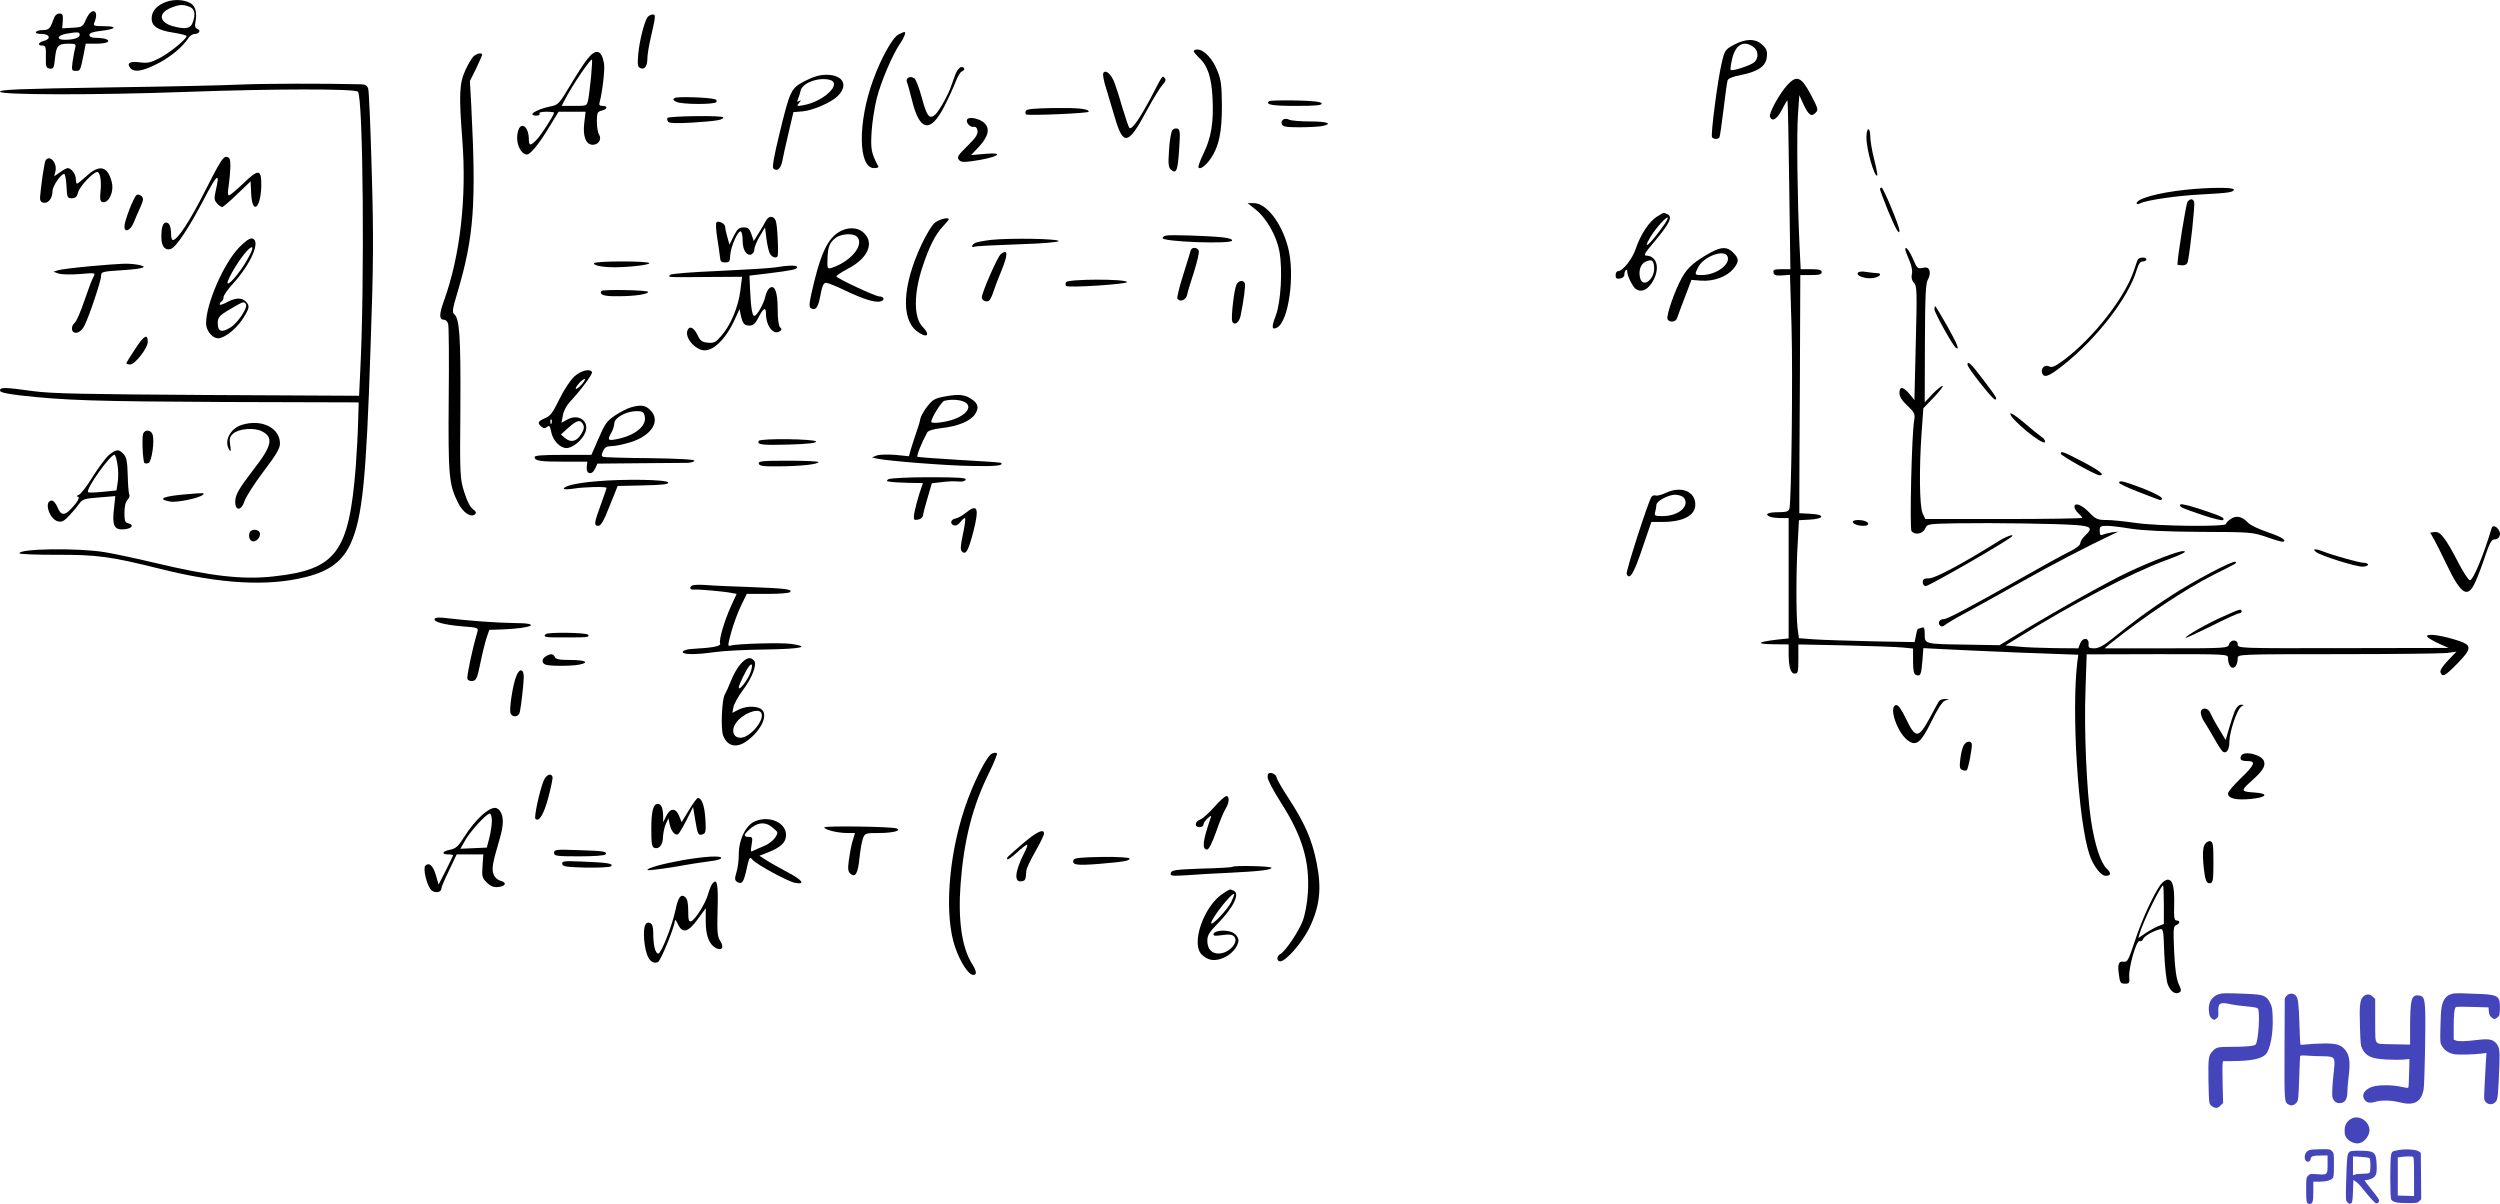 <svg xmlns="http://www.w3.org/2000/svg" version="1.0" width="1285.901pt" height="619.248pt" viewBox="0 0 1285.901 619.248" preserveAspectRatio="xMidYMid meet">
<g transform="translate(0,515.469) scale(0.1,-0.1)" fill="#000000" stroke="none">
<path d="M855 5145 c-48 -17 -75 -48 -75 -85 0 -40 31 -61 110 -73 38 -6 70 -14 70 -18 0 -15 -92 -90 -141 -114 -44 -23 -61 -26 -100 -21 -51 7 -69 -4 -49 -29 20 -24 62 -17 136 20 68 34 130 85 161 131 8 13 24 24 34 24 24 0 34 19 14 26 -12 5 -14 14 -9 40 8 44 -1 76 -24 91 -33 20 -85 23 -127 8z m119 -25 c28 -10 34 -39 16 -84 -11 -29 -38 -33 -101 -16 -71 20 -76 67 -11 94 44 18 62 19 96 6z"/>
<path d="M444 5058 c-19 -42 -20 -43 -71 -46 l-53 -3 3 38 c2 32 -1 38 -18 38 -13 0 -23 -10 -30 -30 -16 -47 -24 -55 -55 -55 -16 0 -32 -4 -35 -10 -4 -6 8 -10 29 -10 43 0 50 -26 11 -36 -29 -7 -34 -24 -6 -24 16 0 18 -8 17 -57 -1 -52 1 -58 20 -61 19 -3 22 3 27 54 7 64 16 74 71 74 36 0 38 -2 32 -25 -4 -14 -9 -45 -13 -70 -5 -41 -4 -45 16 -45 24 0 24 0 41 83 l11 57 54 0 c54 0 79 12 49 24 -9 3 -31 6 -50 6 -23 0 -34 5 -34 15 0 10 17 16 60 21 78 9 87 24 15 24 -51 0 -56 2 -50 18 28 64 -12 84 -41 20z m-34 -82 c0 -16 -30 -26 -78 -26 -44 0 -38 23 9 31 57 10 69 10 69 -5z"/>
<path d="M3332 5068 c-17 -21 -42 -119 -49 -190 -5 -59 -3 -68 12 -74 21 -9 35 11 35 51 0 17 7 62 16 100 27 119 28 125 11 125 -8 0 -19 -6 -25 -12z"/>
<path d="M4621 4977 c-30 -15 -90 -123 -130 -234 -80 -219 -77 -453 5 -453 14 0 24 3 22 8 -37 70 -40 89 -35 177 3 50 15 128 27 175 21 84 81 224 118 278 22 32 34 62 24 62 -4 0 -18 -6 -31 -13z"/>
<path d="M8918 4924 c-44 -24 -47 -28 -62 -92 -20 -82 -58 -371 -50 -383 7 -11 31 -12 38 -1 3 5 12 69 21 143 9 74 18 141 21 150 3 10 27 20 69 28 90 18 129 46 133 94 3 30 -2 42 -24 62 -35 32 -84 32 -146 -1z m100 -10 c26 -18 29 -56 7 -78 -17 -17 -115 -49 -123 -41 -3 3 1 29 8 59 17 71 59 95 108 60z"/>
<path d="M6140 4892 c0 -5 12 -19 26 -33 46 -41 66 -102 71 -213 6 -122 -7 -200 -48 -284 -17 -35 -28 -66 -24 -70 10 -10 38 12 63 48 42 62 57 134 57 270 -1 106 -4 134 -24 182 -23 60 -69 108 -102 108 -10 0 -19 -4 -19 -8z"/>
<path d="M3021 4851 c-17 -21 -57 -83 -89 -137 -55 -92 -61 -99 -98 -106 -77 -16 -127 -48 -73 -48 11 0 17 5 14 10 -4 6 10 10 34 10 23 0 41 -2 41 -5 0 -11 -65 -113 -88 -137 -34 -36 -42 -35 -42 5 0 18 -6 42 -14 52 -22 30 -46 3 -46 -51 0 -43 25 -84 50 -84 18 0 60 51 113 138 l50 82 70 0 69 0 -7 -60 c-8 -67 9 -110 44 -110 29 0 47 28 33 51 -7 10 -12 41 -12 69 0 45 3 50 25 56 30 7 33 24 4 24 -15 0 -19 5 -15 18 14 50 28 169 23 199 -12 72 -42 80 -86 24z m19 -93 c-5 -48 -11 -101 -15 -118 -7 -30 -7 -30 -71 -30 l-65 0 17 33 c36 70 132 212 139 205 2 -2 -1 -42 -5 -90z"/>
<path d="M2434 4863 c-9 -10 -28 -41 -41 -71 -30 -65 -33 -125 -15 -357 23 -298 -11 -596 -94 -826 -26 -72 -26 -99 0 -99 8 0 18 -9 21 -21 4 -11 5 -185 3 -387 -3 -396 1 -440 49 -535 25 -50 67 -77 87 -57 7 7 4 15 -12 26 -13 9 -30 42 -44 87 -22 70 -23 82 -20 437 2 364 -4 456 -32 479 -11 9 -8 29 16 108 86 290 98 453 72 965 l-7 126 32 64 c17 36 31 68 31 71 0 13 -29 7 -46 -10z"/>
<path d="M4916 4777 c-7 -19 -17 -45 -21 -58 -14 -45 -63 -134 -84 -153 -30 -28 -44 -10 -70 88 -13 47 -29 90 -37 97 -20 16 -48 3 -39 -19 4 -9 15 -49 25 -89 39 -164 95 -176 167 -36 22 43 48 100 58 126 10 27 24 51 32 54 18 7 17 23 -2 23 -8 0 -21 -15 -29 -33z"/>
<path d="M5675 4779 c-4 -6 2 -40 14 -77 11 -37 32 -106 46 -154 43 -145 68 -140 163 37 33 61 70 121 82 134 15 16 19 26 11 34 -13 13 -8 21 -70 -98 -61 -115 -100 -170 -112 -158 -4 4 -19 49 -34 98 -14 50 -33 109 -42 133 -17 45 -46 71 -58 51z"/>
<path d="M4142 4739 c-74 -38 -78 -47 -133 -273 -28 -115 -38 -171 -31 -178 18 -18 39 -1 46 39 4 21 18 86 32 144 l25 107 48 4 c53 5 145 45 178 77 59 56 31 111 -57 111 -33 0 -65 -9 -108 -31z m126 5 c66 -18 -29 -110 -133 -130 -38 -7 -39 -6 -25 11 12 15 12 17 1 10 -11 -6 -13 -4 -6 11 4 10 10 29 13 42 8 40 92 71 150 56z"/>
<path d="M9194 4718 c-40 -43 -97 -146 -90 -164 11 -28 36 -13 62 37 14 28 27 49 28 47 2 -1 6 -198 9 -435 l6 -433 -45 0 c-38 0 -45 -3 -42 -17 3 -14 12 -17 44 -15 l41 3 8 -271 c7 -257 -1 -895 -11 -932 -4 -14 -16 -18 -60 -18 -52 0 -71 -11 -38 -24 9 -3 33 -6 55 -6 l39 0 0 -309 0 -310 -57 -6 c-104 -12 -116 -23 -25 -24 l82 -1 0 -44 c0 -72 10 -106 31 -106 17 0 19 8 19 75 l0 75 243 -5 c133 -3 266 -8 295 -11 l52 -5 0 -65 c0 -49 4 -66 15 -71 23 -8 27 -1 33 72 l5 66 96 -5 c53 -3 232 -11 398 -18 l303 -11 -5 -36 c-31 -254 4 -817 62 -991 19 -58 59 -110 83 -110 29 0 31 13 5 38 -31 30 -61 124 -80 249 -22 150 -36 463 -28 670 l6 182 364 1 c353 0 363 0 363 -19 0 -29 11 -51 25 -51 14 0 25 22 25 51 0 18 14 19 514 19 282 0 535 3 562 6 l49 7 -44 -46 c-28 -30 -42 -51 -38 -61 10 -26 23 -19 87 46 80 83 78 96 -20 125 -82 24 -145 30 -135 12 4 -5 30 -21 58 -34 l52 -23 -542 -1 c-537 -1 -543 -1 -543 19 0 27 -37 27 -45 0 -6 -19 -15 -20 -323 -20 l-317 0 25 21 c180 144 392 285 541 360 115 57 115 57 107 64 -9 10 -219 -101 -332 -175 -114 -74 -184 -126 -297 -217 -48 -39 -75 -53 -97 -53 -27 0 -31 4 -29 22 3 33 -30 36 -43 4 l-10 -26 -122 1 c-68 1 -152 4 -188 8 l-65 6 75 46 c277 172 573 326 745 390 93 34 121 49 93 49 -26 0 -167 -54 -281 -108 -105 -49 -406 -218 -572 -321 l-90 -55 -170 3 c-217 3 -215 3 -215 53 0 33 -3 39 -16 34 -9 -3 -17 -6 -19 -6 -2 0 -7 -15 -10 -34 l-7 -34 -216 4 c-120 3 -254 7 -298 10 l-81 6 -7 51 c-8 68 -8 302 1 444 l6 112 55 3 c77 4 81 26 5 30 l-58 3 0 93 c0 50 1 326 3 612 l2 520 55 0 c42 0 55 3 55 15 0 11 -13 15 -54 15 l-54 0 -6 123 c-11 234 -15 573 -8 672 l7 100 21 -46 c26 -56 41 -67 62 -45 16 16 14 22 -24 94 -49 92 -72 102 -120 50z"/>
<path d="M1245 4720 c-77 -4 -389 -11 -692 -15 -451 -7 -553 -11 -553 -22 0 -17 493 -18 957 -1 443 16 868 17 884 1 27 -27 35 -989 12 -1436 l-6 -128 -781 4 c-639 4 -802 7 -896 20 -145 20 -170 21 -170 3 0 -9 29 -16 103 -25 229 -26 392 -31 1052 -34 l690 -2 -3 -100 c-1 -55 -7 -158 -12 -230 -35 -442 -100 -530 -422 -565 -161 -18 -324 1 -613 70 -93 22 -209 47 -259 55 -137 22 -436 18 -436 -6 0 -5 87 -8 192 -8 208 1 279 -9 531 -72 311 -78 553 -92 751 -42 120 30 189 81 230 173 60 133 80 328 102 1010 15 424 16 569 6 905 -6 220 -14 410 -18 423 -4 15 -14 22 -33 23 -192 5 -505 4 -616 -1z"/>
<path d="M3471 4651 c-11 -7 -10 -11 7 -20 26 -14 199 -15 207 -1 3 6 0 12 -7 14 -30 10 -194 15 -207 7z"/>
<path d="M6527 4634 c-18 -18 16 -24 139 -24 104 0 135 3 132 13 -3 8 -42 13 -134 15 -72 1 -133 0 -137 -4z"/>
<path d="M5276 4584 c-3 -7 -2 -15 2 -18 12 -7 322 6 322 14 0 15 -53 21 -185 19 -100 -2 -135 -5 -139 -15z"/>
<path d="M3433 4548 c-2 -5 -1 -13 3 -19 5 -8 41 -10 123 -5 128 8 161 14 161 27 0 11 -280 7 -287 -3z"/>
<path d="M4975 4541 c-9 -16 14 -42 34 -39 10 2 17 -5 19 -20 3 -18 -11 -38 -53 -79 -47 -46 -54 -57 -43 -70 9 -12 24 -13 63 -8 130 17 188 49 68 38 l-68 -6 43 46 c47 52 55 92 24 120 -24 22 -77 33 -87 18z"/>
<path d="M6601 4540 c-8 -4 -11 -15 -8 -24 5 -13 23 -16 90 -16 47 0 99 3 116 6 60 12 30 24 -60 24 -50 0 -98 4 -108 9 -9 5 -23 6 -30 1z"/>
<path d="M6030 4485 c-6 -7 -14 -53 -17 -102 -5 -75 -3 -90 11 -102 27 -22 34 -4 41 105 6 86 5 102 -8 107 -9 3 -21 0 -27 -8z"/>
<path d="M9600 4449 c0 -63 42 -210 56 -197 2 3 -5 40 -16 83 -11 43 -20 95 -20 117 0 21 -4 38 -10 38 -5 0 -10 -18 -10 -41z"/>
<path d="M1057 4177 c-80 -159 -144 -257 -168 -257 -5 0 -9 13 -9 29 0 39 -9 61 -25 61 -17 0 -25 -23 -25 -75 0 -47 18 -70 48 -61 28 9 93 107 172 258 69 132 83 141 59 39 -8 -36 -7 -47 7 -62 9 -11 21 -19 27 -19 5 0 40 30 77 66 l69 66 3 -63 c5 -111 49 -78 52 39 1 88 -13 90 -94 12 -34 -33 -67 -60 -72 -60 -7 0 -7 17 -2 48 4 26 8 70 9 97 0 43 -3 50 -20 53 -17 2 -35 -27 -108 -171z"/>
<path d="M234 4329 c-6 -10 -24 -134 -28 -189 -1 -17 5 -26 18 -28 24 -5 46 23 46 59 0 26 43 89 60 89 5 0 10 -28 12 -62 3 -59 4 -63 27 -63 19 0 27 7 33 31 8 30 77 104 98 104 15 0 23 -47 17 -100 -4 -36 -2 -50 8 -54 32 -12 63 51 50 101 -20 83 -63 94 -129 33 -24 -22 -46 -40 -50 -40 -3 0 -6 11 -6 24 0 25 -23 56 -42 56 -5 0 -23 -9 -39 -21 l-30 -21 6 25 c11 44 -30 89 -51 56z"/>
<path d="M9670 4182 c0 -5 18 -53 40 -108 40 -97 60 -132 60 -105 0 22 -83 221 -92 221 -4 0 -8 -4 -8 -8z"/>
<path d="M11246 4179 c-144 -15 -256 -46 -256 -70 0 -6 8 -5 19 0 29 16 193 40 321 46 132 7 160 11 160 25 0 12 -129 11 -244 -1z"/>
<path d="M703 4152 c-15 -9 -63 -134 -63 -162 0 -34 30 -22 47 18 8 20 24 57 35 81 16 36 17 46 6 57 -7 7 -18 10 -25 6z"/>
<path d="M11252 4117 c-8 -9 -52 -284 -52 -323 0 -2 11 -4 25 -4 17 0 26 6 29 23 12 57 37 290 32 303 -7 18 -20 18 -34 1z"/>
<path d="M6456 4079 c58 -45 110 -137 125 -218 17 -97 7 -261 -19 -330 -23 -59 -21 -76 7 -61 60 32 93 274 56 413 -33 126 -112 227 -176 227 l-32 0 39 -31z"/>
<path d="M8522 4040 c-39 -24 -85 -94 -108 -164 -17 -52 -67 -116 -91 -116 -7 0 -13 -9 -13 -21 0 -15 5 -20 23 -17 13 2 22 10 22 20 0 9 4 20 8 24 4 4 7 0 7 -10 0 -21 29 -78 44 -88 27 -18 56 -7 82 31 45 69 30 140 -29 141 -14 0 -7 13 31 58 91 107 109 143 76 156 -20 8 -14 9 -52 -14z m37 -42 c-70 -100 -117 -141 -69 -61 26 43 81 105 88 98 2 -2 -6 -19 -19 -37z m-51 -216 c6 -62 -58 -113 -72 -57 -9 36 2 71 27 83 32 15 42 9 45 -26z"/>
<path d="M3939 4018 c-7 -13 -23 -41 -37 -63 l-25 -40 -12 35 c-10 29 -17 35 -40 35 -24 0 -32 -8 -51 -44 l-22 -45 -11 40 c-6 21 -11 44 -11 51 0 18 -37 36 -45 23 -4 -6 -2 -41 4 -78 6 -37 12 -80 14 -97 2 -25 6 -30 27 -30 22 0 25 5 26 37 2 43 41 131 55 122 5 -3 9 -25 9 -49 0 -47 21 -78 45 -69 8 4 15 15 15 26 0 11 12 40 27 66 l28 47 7 -57 c4 -32 12 -67 18 -78 12 -22 40 -27 41 -7 3 55 -4 164 -12 179 -13 25 -36 23 -50 -4z"/>
<path d="M4804 4005 c-14 -14 -43 -63 -64 -108 -97 -207 -107 -381 -25 -445 50 -40 75 -23 31 21 -47 47 -47 172 0 312 34 103 65 163 103 204 17 18 31 35 31 37 0 15 -56 -1 -76 -21z"/>
<path d="M4310 3958 c-52 -35 -85 -103 -121 -248 -26 -106 -30 -133 -19 -140 25 -15 38 1 50 66 9 49 16 64 29 64 9 0 54 -18 99 -40 95 -45 155 -64 183 -55 22 7 16 25 -9 25 -21 1 -216 92 -220 103 -1 4 26 22 60 40 101 52 136 130 83 182 -32 33 -89 34 -135 3z m100 -23 c36 -43 -37 -128 -135 -159 -19 -5 -20 -2 -19 43 2 65 10 87 41 111 30 24 95 27 113 5z"/>
<path d="M5998 3943 c-10 -2 -18 -8 -18 -13 0 -19 351 -32 357 -13 3 7 -15 13 -49 17 -80 8 -271 14 -290 9z"/>
<path d="M1230 3882 c-80 -83 -170 -290 -170 -390 0 -43 40 -86 73 -76 38 11 88 55 118 102 33 53 35 64 13 86 -21 21 -52 20 -97 -4 -20 -11 -37 -16 -37 -11 0 6 5 13 10 16 6 3 10 13 10 22 0 8 21 39 48 68 95 105 145 223 99 233 -12 3 -36 -14 -67 -46z m41 -64 c-36 -65 -100 -139 -101 -118 0 8 16 42 36 75 68 113 129 153 65 43z m-6 -228 c11 -17 -42 -97 -80 -120 -45 -28 -65 -21 -65 22 0 34 9 42 94 90 36 21 43 22 51 8z"/>
<path d="M5100 3921 c-36 -4 -73 -11 -82 -15 -21 -9 -25 -28 -4 -20 7 3 107 8 222 12 128 4 209 11 209 17 0 12 -249 16 -345 6z"/>
<path d="M6125 3868 c-2 -7 -19 -64 -39 -127 -20 -62 -33 -117 -30 -122 12 -20 44 -9 50 19 3 15 19 69 36 120 16 51 27 99 24 107 -7 18 -35 20 -41 3z"/>
<path d="M8803 3858 c-85 -47 -122 -78 -151 -130 -36 -63 -82 -195 -75 -214 7 -20 43 -17 49 4 3 9 21 58 40 107 l34 90 51 -4 c64 -4 130 20 164 60 31 38 31 53 0 84 -30 31 -59 31 -112 3z m83 -23 c16 -40 -60 -95 -131 -95 -40 0 -40 1 -20 41 30 56 136 94 151 54z"/>
<path d="M9800 3872 c0 -5 9 -30 20 -55 13 -30 18 -56 14 -72 -4 -17 -1 -32 11 -45 15 -17 16 -43 9 -311 l-7 -292 -26 32 c-32 38 -51 40 -51 4 0 -18 13 -39 41 -65 37 -35 40 -43 35 -74 -13 -66 -24 -558 -14 -571 18 -22 57 -15 70 12 11 25 12 25 162 28 195 3 521 -2 614 -9 79 -6 88 -16 47 -54 -14 -13 -25 -31 -25 -40 0 -9 -22 -27 -56 -43 -31 -15 -142 -76 -247 -136 -271 -153 -381 -211 -400 -211 -21 0 -32 -19 -18 -33 7 -7 15 -6 28 5 10 8 59 37 108 63 50 27 176 97 281 156 158 89 327 177 474 247 l25 12 -30 -3 c-16 -3 -38 -8 -47 -12 -15 -6 -18 -2 -18 19 0 23 4 26 38 26 20 0 76 -7 124 -15 59 -9 178 -15 355 -16 267 -1 268 -1 351 -30 63 -22 82 -25 82 -15 0 9 -32 25 -82 42 -46 15 -92 37 -104 49 -30 33 -61 40 -89 21 -14 -9 -25 -21 -25 -26 0 -16 -350 -12 -465 5 -55 8 -123 15 -150 15 -46 0 -55 4 -90 40 -39 40 -75 52 -75 27 0 -8 9 -22 20 -32 11 -10 20 -21 20 -24 0 -3 -182 -6 -404 -6 l-403 0 -14 30 c-16 36 -18 230 -5 415 l9 125 55 57 c30 32 50 58 44 58 -6 0 -30 -19 -52 -42 l-40 -43 1 305 c1 248 4 309 16 328 8 13 11 32 8 44 -6 16 -13 19 -35 15 -26 -6 -30 -2 -49 43 -20 46 -41 73 -41 52z"/>
<path d="M5148 3848 c-17 -13 -98 -199 -98 -223 0 -16 23 -26 37 -17 6 4 16 25 23 47 7 22 24 67 38 100 38 91 38 122 0 93z"/>
<path d="M10995 3818 c-3 -7 -12 -33 -20 -58 -49 -141 -209 -344 -358 -456 -46 -34 -63 -42 -77 -34 -22 12 -45 -11 -36 -35 10 -26 35 -17 109 42 174 138 336 348 378 491 9 30 18 42 31 42 10 0 18 5 18 10 0 15 -40 12 -45 -2z"/>
<path d="M3056 3801 c-7 -11 42 -21 103 -21 77 0 181 12 181 21 0 12 -277 12 -284 0z"/>
<path d="M460 3785 c-75 -7 -147 -16 -160 -20 l-25 -8 25 -9 c14 -5 62 -7 108 -3 83 7 84 7 73 -14 -7 -11 -28 -67 -47 -123 -19 -57 -42 -108 -50 -114 -16 -13 -19 -40 -5 -48 16 -10 41 5 55 33 23 44 86 231 86 256 0 22 4 23 110 30 113 7 139 18 73 29 -47 7 -73 6 -243 -9z"/>
<path d="M3985 3779 c-27 -4 -158 -12 -289 -18 -141 -6 -243 -14 -249 -20 -13 -13 -19 -13 199 -11 l171 1 -9 -71 c-10 -83 -50 -179 -98 -233 -28 -33 -38 -38 -69 -35 -30 3 -39 9 -54 41 -19 38 -41 48 -51 22 -12 -33 25 -85 72 -100 53 -16 124 50 174 162 l22 48 6 -31 c10 -44 18 -54 45 -54 18 0 30 10 45 39 26 52 40 60 40 22 0 -63 38 -111 70 -91 12 7 12 12 2 22 -7 7 -12 42 -12 93 0 90 -16 129 -43 107 -8 -7 -17 -26 -21 -44 -7 -35 -43 -98 -56 -98 -11 0 -18 44 -22 136 l-3 71 100 12 c120 15 145 20 145 32 0 10 -44 10 -115 -2z"/>
<path d="M9556 3751 c-10 -16 43 -33 81 -26 35 6 46 25 16 25 -10 0 -34 3 -54 6 -22 4 -39 2 -43 -5z"/>
<path d="M5483 3703 c-3 -8 -3 -16 0 -19 10 -11 318 9 314 20 -6 17 -308 16 -314 -1z"/>
<path d="M6360 3691 c-12 -23 -29 -170 -22 -189 9 -25 36 -7 43 28 17 83 26 156 22 167 -8 19 -31 16 -43 -6z"/>
<path d="M3093 3658 c-11 -20 14 -28 85 -27 85 0 154 10 156 22 1 10 -234 14 -241 5z"/>
<path d="M9950 3564 c0 -18 96 -190 111 -199 20 -13 6 21 -47 116 -31 54 -58 99 -60 99 -2 0 -4 -7 -4 -16z"/>
<path d="M696 3361 c-25 -38 -46 -71 -46 -75 0 -3 9 -6 20 -6 24 0 90 84 90 116 0 44 -19 34 -64 -35z"/>
<path d="M10120 3279 c0 -16 129 -179 141 -179 15 0 11 8 -61 103 -63 83 -80 99 -80 76z"/>
<path d="M2955 3219 c-21 -19 -52 -66 -77 -116 -34 -70 -47 -88 -74 -99 -37 -16 -42 -25 -19 -44 11 -9 18 -10 29 -1 11 9 15 5 21 -25 8 -44 45 -84 79 -84 31 0 80 40 96 79 24 59 -34 101 -93 67 l-29 -16 7 37 c3 21 19 52 34 68 60 64 121 147 116 156 -12 19 -55 8 -90 -22z m35 -44 c-13 -14 -26 -23 -28 -20 -3 3 5 16 18 30 13 14 26 23 28 20 3 -3 -5 -16 -18 -30z m-153 -197 c-3 -8 -6 -5 -6 6 -1 11 2 17 5 13 3 -3 4 -12 1 -19z m162 -6 c7 -14 5 -27 -9 -49 -23 -39 -53 -47 -83 -22 l-22 19 39 35 c44 39 61 43 75 17z"/>
<path d="M4863 3116 c-54 -10 -65 -16 -92 -50 -18 -22 -34 -51 -37 -65 -2 -14 -12 -46 -21 -71 -8 -25 -21 -62 -27 -83 l-11 -39 -70 7 c-38 3 -81 2 -95 -3 l-25 -10 25 -6 c53 -12 351 -36 487 -38 124 -3 167 2 152 16 -2 2 -98 9 -213 15 -115 7 -212 14 -217 16 -6 4 22 74 50 125 5 10 32 18 76 23 82 9 147 36 170 71 21 32 17 54 -15 76 -35 25 -66 29 -137 16z m91 -26 c54 -20 22 -71 -60 -96 -47 -14 -104 -19 -104 -9 0 20 53 104 67 108 32 8 71 7 97 -3z"/>
<path d="M3244 3059 c-18 -5 -54 -24 -80 -41 -43 -29 -53 -44 -85 -118 l-37 -85 -146 0 c-105 0 -146 -3 -146 -11 0 -20 27 -24 152 -24 l119 0 -3 -27 c-4 -38 27 -44 43 -9 l12 26 216 2 c119 1 231 2 248 2 18 1 34 6 35 11 2 6 -80 11 -227 13 -126 1 -236 4 -242 7 -10 3 -10 10 -1 30 9 19 19 25 44 25 17 0 61 9 97 20 110 34 157 111 102 165 -25 26 -49 29 -101 14z m72 -44 c13 -51 -51 -102 -148 -120 -41 -8 -45 -3 -23 35 8 14 14 35 15 47 0 29 60 62 112 63 32 0 39 -4 44 -25z"/>
<path d="M10340 3027 c0 -28 171 -168 179 -146 2 7 -7 20 -20 28 -13 9 -54 42 -91 74 -38 32 -68 52 -68 44z"/>
<path d="M1246 2970 c-63 -19 -96 -85 -66 -130 7 -11 9 -3 4 25 -5 33 -2 44 15 59 29 26 109 33 149 12 60 -31 51 -75 -43 -195 -78 -102 -95 -131 -95 -168 0 -49 33 -45 48 5 7 21 50 89 97 151 66 87 85 119 85 144 0 81 -93 127 -194 97z"/>
<path d="M736 2922 c-7 -21 -1 -141 7 -149 4 -3 13 -3 21 0 16 6 32 113 21 146 -8 26 -42 28 -49 3z"/>
<path d="M3903 2887 c-12 -20 19 -23 155 -19 100 3 142 8 139 16 -5 13 -285 17 -294 3z"/>
<path d="M560 2814 c-17 -15 -54 -65 -83 -111 -28 -47 -61 -89 -72 -94 -11 -4 -14 -8 -7 -8 16 -1 4 -25 -32 -63 -34 -37 -53 -35 -70 7 -8 19 -21 35 -29 35 -43 0 -15 -95 31 -107 21 -5 32 1 61 33 20 21 43 49 51 61 13 19 27 24 99 29 l84 7 -7 -66 c-10 -86 2 -109 51 -105 41 3 55 23 23 31 -17 4 -20 13 -20 55 0 33 6 56 16 66 8 9 13 20 9 26 -3 5 -7 50 -8 99 -2 71 -6 93 -21 110 -25 27 -38 26 -76 -5z m45 -54 c4 -27 4 -67 0 -89 l-6 -39 -70 -7 c-39 -4 -73 -5 -76 -2 -14 15 120 202 137 192 5 -3 11 -27 15 -55z"/>
<path d="M10600 2821 c0 -10 180 -111 199 -111 31 0 2 23 -85 69 -100 52 -114 58 -114 42z"/>
<path d="M3903 2770 c2 -12 22 -15 107 -14 112 1 200 11 200 22 0 4 -70 7 -155 7 -133 0 -155 -2 -152 -15z"/>
<path d="M4570 2690 c-8 -5 -10 -10 -5 -11 29 -5 46 -6 111 -8 l71 -1 -19 -57 c-10 -32 -21 -75 -25 -96 -5 -36 -4 -39 18 -35 15 2 25 11 27 23 1 11 12 52 24 92 l21 72 52 6 c28 4 66 5 85 3 20 -2 35 2 37 10 4 9 -38 12 -189 12 -107 0 -200 -5 -208 -10z"/>
<path d="M3067 2679 c-99 -8 -167 -24 -167 -38 0 -4 21 -4 48 0 52 9 172 12 172 4 0 -2 -13 -41 -30 -87 -35 -95 -36 -108 -12 -108 13 0 28 26 58 103 l41 102 132 3 c99 2 131 6 128 15 -5 15 -223 19 -370 6z"/>
<path d="M10900 2671 c0 -4 42 -24 93 -44 50 -19 100 -39 110 -42 11 -5 17 -2 17 6 0 8 -41 29 -99 52 -102 38 -121 43 -121 28z"/>
<path d="M8572 2621 c-23 -11 -49 -18 -56 -15 -8 3 -18 -1 -22 -8 -18 -28 -132 -383 -127 -395 14 -36 37 1 80 130 l47 137 56 0 c107 0 170 33 170 89 0 68 -71 97 -148 62z m88 -25 c35 -43 -25 -96 -109 -96 -40 0 -43 2 -37 23 3 12 6 28 6 35 0 19 61 52 96 52 17 0 37 -7 44 -14z"/>
<path d="M965 2613 c-125 -10 -161 -25 -91 -38 35 -7 153 18 170 35 10 10 5 10 -79 3z"/>
<path d="M11215 2560 c-8 -12 3 -17 115 -55 55 -18 102 -30 105 -25 8 12 -3 17 -115 55 -55 18 -102 30 -105 25z"/>
<path d="M4965 2515 c-16 -13 -38 -25 -49 -27 -25 -4 -32 -26 -11 -35 12 -4 24 2 36 18 10 13 20 21 23 18 3 -3 -2 -40 -11 -82 -13 -60 -14 -80 -5 -89 20 -20 33 4 59 104 31 123 21 144 -42 93z"/>
<path d="M9530 2471 c0 -11 25 -21 56 -21 27 0 32 15 8 24 -24 9 -64 7 -64 -3z"/>
<path d="M12816 2438 c-42 -140 -95 -268 -112 -268 -7 0 -36 44 -63 98 -64 122 -90 155 -119 150 l-22 -3 20 -35 c11 -19 40 -78 65 -130 75 -156 109 -176 148 -87 13 28 36 89 51 135 22 65 32 82 47 82 24 0 36 27 22 48 -13 21 -32 27 -37 10z"/>
<path d="M1284 2415 c-8 -21 2 -45 19 -45 20 0 40 27 33 45 -7 19 -45 20 -52 0z"/>
<path d="M10278 2370 c-177 -111 -324 -190 -355 -190 -26 0 -33 -4 -33 -20 0 -11 7 -20 15 -20 17 0 421 232 443 255 17 17 -31 0 -70 -25z"/>
<path d="M11915 2314 c26 -19 201 -74 237 -74 15 0 28 5 28 10 0 6 -10 10 -22 10 -23 0 -157 38 -211 59 -40 15 -56 13 -32 -5z"/>
<path d="M3563 2144 c-19 -8 -16 -24 5 -22 19 3 165 -10 199 -18 l22 -4 -29 -63 c-35 -78 -63 -174 -56 -192 5 -14 -35 -22 -143 -28 -25 -1 -46 -8 -49 -14 -5 -16 63 -17 168 -2 41 6 158 12 260 13 183 3 232 14 128 29 -52 7 -276 1 -310 -9 -16 -5 -15 1 3 68 11 40 33 101 50 136 l30 62 109 0 c60 0 112 4 115 10 9 14 -24 18 -200 25 -88 3 -189 7 -225 10 -36 3 -71 2 -77 -1z"/>
<path d="M11438 1985 c-79 -34 -202 -104 -196 -111 2 -2 62 26 133 61 71 36 135 65 142 65 7 0 13 5 13 10 0 15 -8 13 -92 -25z"/>
<path d="M2236 1972 c-9 -16 49 -31 141 -39 80 -6 84 -7 79 -27 -28 -94 -56 -231 -52 -243 3 -8 15 -13 27 -11 19 3 24 15 40 93 10 50 25 108 32 130 l14 40 64 2 c160 6 209 33 62 33 -87 1 -234 12 -344 25 -35 5 -59 4 -63 -3z"/>
<path d="M2807 1893 c-16 -15 -2 -18 96 -17 123 0 130 1 122 14 -7 11 -208 14 -218 3z"/>
<path d="M2808 1779 c-22 -12 -23 -35 -2 -43 20 -8 133 -8 173 0 56 11 33 24 -44 24 -58 0 -77 4 -81 15 -7 17 -22 19 -46 4z"/>
<path d="M3810 1740 c-15 -16 -38 -55 -50 -87 -13 -32 -27 -63 -31 -69 -16 -21 -23 -181 -9 -214 25 -61 78 -66 138 -14 69 59 94 132 53 154 -29 15 -78 12 -113 -6 l-31 -16 6 31 c4 17 25 55 47 84 49 65 75 134 59 153 -18 22 -39 17 -69 -16z m51 -42 c-12 -37 -60 -100 -61 -80 0 14 36 88 53 110 16 20 20 6 8 -30z m54 -209 c22 -34 -56 -129 -106 -129 -39 0 -50 40 -22 78 33 46 112 77 128 51z"/>
<path d="M2656 1678 c-18 -42 -38 -172 -30 -192 9 -24 43 -20 48 7 7 35 19 139 20 176 1 46 -21 51 -38 9z"/>
<path d="M9973 1548 c-4 -7 -26 -46 -48 -88 -57 -104 -72 -105 -120 -5 -27 55 -41 75 -53 73 -39 -8 6 -140 60 -181 44 -33 68 -14 123 98 30 61 55 100 68 105 l22 9 -22 0 c-12 1 -25 -5 -30 -11z"/>
<path d="M11495 1498 c-7 -18 -21 -59 -30 -91 l-17 -59 -35 59 c-20 32 -39 68 -44 80 -11 30 -49 31 -49 2 0 -11 8 -33 18 -47 10 -15 33 -54 52 -87 18 -33 38 -63 44 -67 18 -12 33 11 33 50 0 51 40 169 61 182 16 9 15 9 -1 10 -11 0 -23 -13 -32 -32z"/>
<path d="M10100 1320 c-6 -11 -14 -43 -17 -70 -5 -41 -3 -51 11 -56 9 -4 19 -4 22 -1 9 8 30 123 26 136 -6 18 -30 13 -42 -9z"/>
<path d="M5103 1279 c-27 -10 -99 -154 -142 -284 -84 -254 -104 -552 -48 -713 27 -78 69 -142 93 -142 20 0 18 19 -8 60 -51 83 -71 225 -57 409 17 224 61 398 145 568 25 51 44 97 42 102 -2 5 -13 5 -25 0z"/>
<path d="M11527 1266 c-8 -19 1 -26 35 -26 43 0 35 -20 -37 -89 -36 -35 -65 -69 -65 -77 0 -26 39 -36 116 -29 83 8 97 28 23 33 -74 5 -75 9 -20 58 59 53 75 77 66 103 -11 35 -107 57 -118 27z"/>
<path d="M6520 1157 c0 -13 30 -70 67 -128 111 -173 151 -305 140 -468 -3 -50 -14 -110 -26 -142 -21 -56 -89 -157 -116 -172 -20 -11 -19 -37 0 -37 29 0 111 94 149 170 55 113 65 205 38 338 -24 119 -60 201 -143 329 -33 50 -62 100 -63 110 -2 10 -13 19 -24 21 -17 3 -22 -2 -22 -21z"/>
<path d="M2796 1138 c-21 -51 -50 -187 -42 -195 18 -18 42 20 66 108 14 53 24 101 22 107 -7 23 -33 12 -46 -20z"/>
<path d="M6246 1004 c-27 -30 -59 -60 -72 -64 -29 -11 -32 -40 -4 -40 11 0 20 6 20 13 0 8 10 22 22 33 15 14 20 15 16 4 -42 -120 -47 -165 -19 -165 9 0 26 34 47 93 17 50 39 103 48 117 19 29 21 65 4 65 -7 0 -35 -25 -62 -56z"/>
<path d="M3544 988 l-38 -62 -13 32 c-17 42 -45 42 -66 0 l-16 -33 0 32 c-1 42 -10 63 -27 63 -24 0 -34 -37 -34 -130 0 -72 3 -92 15 -96 24 -10 45 15 45 55 1 20 7 50 14 66 l14 30 7 -32 c8 -35 28 -58 43 -49 5 3 24 35 43 72 l34 68 11 -67 c12 -75 16 -82 40 -73 14 5 16 18 12 81 -5 68 -18 105 -39 105 -4 0 -25 -28 -45 -62z"/>
<path d="M2477 960 c-25 -22 -64 -69 -86 -105 -34 -54 -46 -65 -76 -71 -40 -7 -47 -24 -10 -24 14 0 25 -2 25 -5 0 -3 -17 -38 -37 -78 l-37 -72 -14 48 c-14 49 -35 68 -54 49 -14 -14 8 -105 31 -126 19 -17 51 -12 51 8 0 7 18 49 40 94 l39 82 69 0 68 0 -4 -59 c-4 -54 -2 -62 22 -86 20 -19 35 -25 58 -23 39 4 47 23 13 32 -15 4 -30 17 -36 33 -11 29 -6 56 31 182 22 74 22 120 -1 148 -19 22 -44 15 -92 -27z m53 -27 c0 -21 -6 -60 -13 -88 l-13 -50 -68 -3 -68 -3 24 42 c25 46 110 139 127 139 6 0 11 -17 11 -37z"/>
<path d="M3885 931 c-49 -20 -85 -94 -85 -172 0 -28 -5 -69 -12 -91 -10 -33 -9 -41 3 -49 25 -15 34 -4 49 65 14 63 16 66 31 48 21 -24 179 -110 217 -118 56 -11 41 13 -31 51 -39 21 -90 49 -112 63 l-39 25 41 16 c69 27 96 52 96 91 0 63 -84 101 -158 71z m91 -35 c28 -23 28 -24 10 -51 -10 -14 -34 -33 -54 -41 -20 -8 -45 -19 -55 -24 -16 -9 -17 -7 -11 30 6 36 5 40 -15 40 -27 0 -27 11 2 37 43 40 85 43 123 9z"/>
<path d="M4240 899 c0 -12 68 -29 117 -29 l41 0 -13 -42 c-7 -24 -15 -68 -19 -99 -6 -45 -4 -58 9 -69 25 -21 38 2 46 83 4 39 12 84 18 100 10 26 13 27 83 27 72 0 120 13 88 24 -28 9 -370 14 -370 5z"/>
<path d="M5265 819 c-87 -75 -90 -77 -83 -84 3 -3 25 13 49 35 24 22 47 40 52 40 4 0 -3 -21 -17 -47 -47 -94 -51 -149 -10 -141 18 3 20 8 23 53 0 11 21 56 46 99 25 44 45 85 45 93 0 27 -37 10 -105 -48z"/>
<path d="M11339 809 c-8 -15 -10 -47 -6 -94 8 -87 15 -107 36 -103 14 3 16 19 16 108 0 90 -2 105 -17 108 -9 2 -22 -7 -29 -19z"/>
<path d="M2850 768 c0 -16 11 -18 129 -18 77 0 132 4 136 10 10 15 -10 18 -142 22 -113 4 -123 3 -123 -14z"/>
<path d="M3515 731 c-111 -20 -185 -41 -185 -51 0 -4 60 3 133 15 72 13 158 26 190 30 31 3 57 11 57 16 0 14 -83 9 -195 -10z"/>
<path d="M5522 732 c-10 -26 14 -30 128 -21 133 11 160 16 160 28 0 5 -64 9 -141 8 -107 -2 -143 -5 -147 -15z"/>
<path d="M2892 711 c3 -14 21 -16 122 -19 69 -1 124 2 129 7 14 14 -18 19 -146 24 -96 4 -108 3 -105 -12z"/>
<path d="M6339 696 c-2 -3 -74 -7 -159 -9 -136 -5 -155 -8 -158 -23 -4 -15 4 -16 85 -11 48 4 142 9 208 12 163 8 225 15 225 26 0 9 -192 13 -201 5z"/>
<path d="M11112 603 c-38 -55 -95 -179 -131 -288 -32 -97 -38 -110 -57 -107 -27 4 -33 -12 -25 -68 5 -40 9 -45 31 -45 22 0 25 4 22 34 -4 49 37 191 53 185 7 -3 15 2 18 10 6 15 44 38 83 50 21 6 22 4 26 -121 3 -70 11 -143 18 -161 14 -37 39 -55 60 -42 11 7 10 14 -4 44 -11 25 -19 75 -23 165 -5 116 -4 131 10 137 21 8 22 24 2 24 -11 0 -14 15 -12 78 2 95 -7 132 -33 132 -10 0 -27 -12 -38 -27z m18 -102 l0 -99 -31 -12 c-17 -7 -47 -24 -66 -37 l-34 -23 6 22 c20 66 109 248 121 248 2 0 4 -44 4 -99z"/>
<path d="M3663 608 c-5 -7 -15 -31 -21 -53 -13 -47 -66 -131 -87 -139 -12 -4 -15 6 -15 53 0 41 -5 62 -15 71 -23 19 -37 0 -51 -68 -17 -80 -73 -222 -88 -222 -16 0 -26 44 -26 107 0 31 -5 45 -16 50 -25 10 -35 -17 -31 -82 7 -90 33 -134 71 -119 14 5 85 179 87 211 0 11 6 5 15 -14 23 -52 54 -45 103 24 l41 56 0 -67 c0 -73 17 -118 51 -137 32 -17 45 3 24 35 -15 22 -17 46 -14 163 4 134 -3 164 -28 131z"/>
<path d="M6294 561 c-101 -62 -172 -263 -111 -318 32 -29 64 -34 108 -16 43 17 79 59 79 92 0 11 -11 28 -24 36 -29 19 -97 16 -104 -4 -3 -10 6 -12 45 -6 38 5 52 3 62 -9 24 -29 -29 -86 -81 -86 -36 0 -58 24 -58 66 0 28 10 44 56 91 80 82 114 153 78 167 -20 8 -14 9 -50 -13z m38 -48 c-21 -40 -102 -125 -102 -106 0 23 107 159 118 149 2 -2 -6 -21 -16 -43z"/>
</g><g transform="translate(1135.901, 510.886) scale(0.408)"><g transform="translate(-57.707,297.537) scale(0.1,-0.1)" fill="#000000" stroke="none">
<path d="M750 2973 c-57 -10 -88 -25 -119 -57 -40 -41 -55 -100 -46 -179 6 -45 12 -61 32 -77 32 -25 35 -25 64 -1 22 17 24 26 21 89 -4 105 24 120 164 87 33 -7 119 -19 190 -25 88 -8 134 -16 144 -26 32 -32 8 -420 -28 -456 -18 -18 -126 -28 -289 -28 -185 0 -206 -4 -250 -52 -55 -58 -58 -82 -55 -363 1 -145 7 -274 13 -293 11 -34 51 -62 89 -62 12 0 35 14 52 31 l31 30 -6 238 c-3 130 -3 249 0 264 l5 27 112 0 c234 1 363 26 423 82 58 54 98 260 91 463 -4 122 -7 138 -34 191 -40 81 -79 100 -217 108 -174 10 -361 14 -387 9z" fill="#4444bb"/>
<path d="M3660 2971 c-42 -9 -83 -34 -103 -65 -39 -59 -50 -127 -54 -343 -5 -206 -5 -212 18 -252 28 -50 78 -86 143 -102 48 -12 257 -8 370 7 l49 7 -7 -104 c-4 -57 -11 -189 -16 -294 -9 -177 -9 -192 8 -214 35 -47 100 -46 136 2 22 29 27 86 42 452 7 191 0 235 -44 283 -45 48 -92 56 -241 38 -146 -18 -229 -20 -265 -6 l-26 10 0 162 c0 156 8 230 27 249 5 5 99 6 210 2 l201 -6 5 -50 c3 -39 11 -56 31 -74 34 -29 48 -29 80 0 24 20 26 30 28 113 4 147 -23 169 -218 179 -242 11 -340 13 -374 6z" fill="#4444bb"/>
<path d="M1565 2945 c-14 -13 -25 -32 -25 -42 0 -10 -1 -297 -3 -638 -2 -677 -3 -662 55 -694 33 -19 73 -7 101 31 18 24 20 51 29 300 5 150 10 278 12 283 2 6 37 8 97 3 52 -3 135 -7 186 -7 154 -2 161 -10 143 -176 -21 -189 -27 -310 -18 -343 12 -45 45 -72 86 -72 71 0 102 46 102 151 0 33 7 118 16 187 24 190 9 280 -58 349 -50 52 -112 67 -263 65 -71 -1 -164 -6 -205 -11 -41 -4 -78 -7 -81 -5 -4 2 -10 108 -13 236 -9 286 -17 352 -47 384 -31 33 -82 32 -114 -1z" fill="#4444bb"/>
<path d="M2542 2944 c-55 -38 -64 -109 -53 -419 6 -186 9 -215 28 -250 50 -95 116 -125 302 -135 75 -4 171 -5 215 -1 l78 7 -4 -178 c-2 -97 -7 -181 -11 -184 -4 -4 -42 1 -85 11 -104 26 -285 27 -363 3 -106 -33 -149 -107 -99 -170 26 -34 68 -41 132 -21 74 23 202 20 308 -7 182 -47 274 5 301 168 12 77 27 831 19 994 -7 152 -20 181 -86 186 -88 7 -103 -51 -104 -401 l0 -219 -201 4 c-197 3 -201 3 -220 27 -18 21 -19 42 -19 283 l0 260 -29 29 c-33 33 -74 38 -109 13z" fill="#4444bb"/>
<path d="M2374 1391 c-55 -34 -79 -78 -79 -147 0 -51 4 -66 27 -96 35 -45 102 -73 153 -64 78 15 146 111 131 188 -20 108 -145 172 -232 119z" fill="#4444bb"/>
<path d="M1853 999 c-39 -11 -66 -56 -61 -101 6 -59 69 -64 76 -6 4 30 34 38 145 38 l67 0 0 -110 c0 -135 -1 -136 -132 -126 -85 6 -89 6 -113 -18 -24 -25 -25 -28 -25 -179 0 -162 4 -177 47 -177 35 0 43 29 43 159 l0 121 73 0 c85 0 141 14 168 41 17 17 19 34 19 169 0 147 -1 152 -25 175 -23 24 -30 25 -137 24 -62 0 -128 -5 -145 -10z" fill="#4444bb"/>
<path d="M2985 1000 c-91 -16 -93 -18 -104 -58 -15 -51 -14 -537 0 -564 19 -36 69 -48 204 -48 121 0 127 1 151 25 l24 24 -2 292 -3 292 -26 19 c-31 23 -161 33 -244 18z m169 -86 c14 -5 16 -37 16 -250 l0 -245 -102 3 -103 3 0 240 0 240 40 6 c57 9 131 10 149 3z" fill="#4444bb"/>
<path d="M2351 971 c-24 -24 -29 -73 -37 -372 -6 -232 -6 -237 15 -258 23 -23 29 -25 51 -11 12 7 16 40 20 150 l5 141 35 -23 c19 -13 59 -55 88 -93 30 -39 78 -96 108 -128 47 -51 56 -57 74 -47 29 16 25 42 -15 92 -19 24 -62 78 -95 121 -61 77 -61 77 -33 77 15 0 46 9 69 19 56 26 67 57 62 179 -6 156 -27 172 -220 172 -93 0 -111 -3 -127 -19z m257 -74 c16 -13 17 -168 0 -185 -7 -7 -41 -12 -84 -12 -40 0 -84 -4 -98 -10 l-26 -10 0 120 0 119 98 -6 c53 -3 103 -10 110 -16z" fill="#4444bb"/>
</g>
</g>
</svg>
